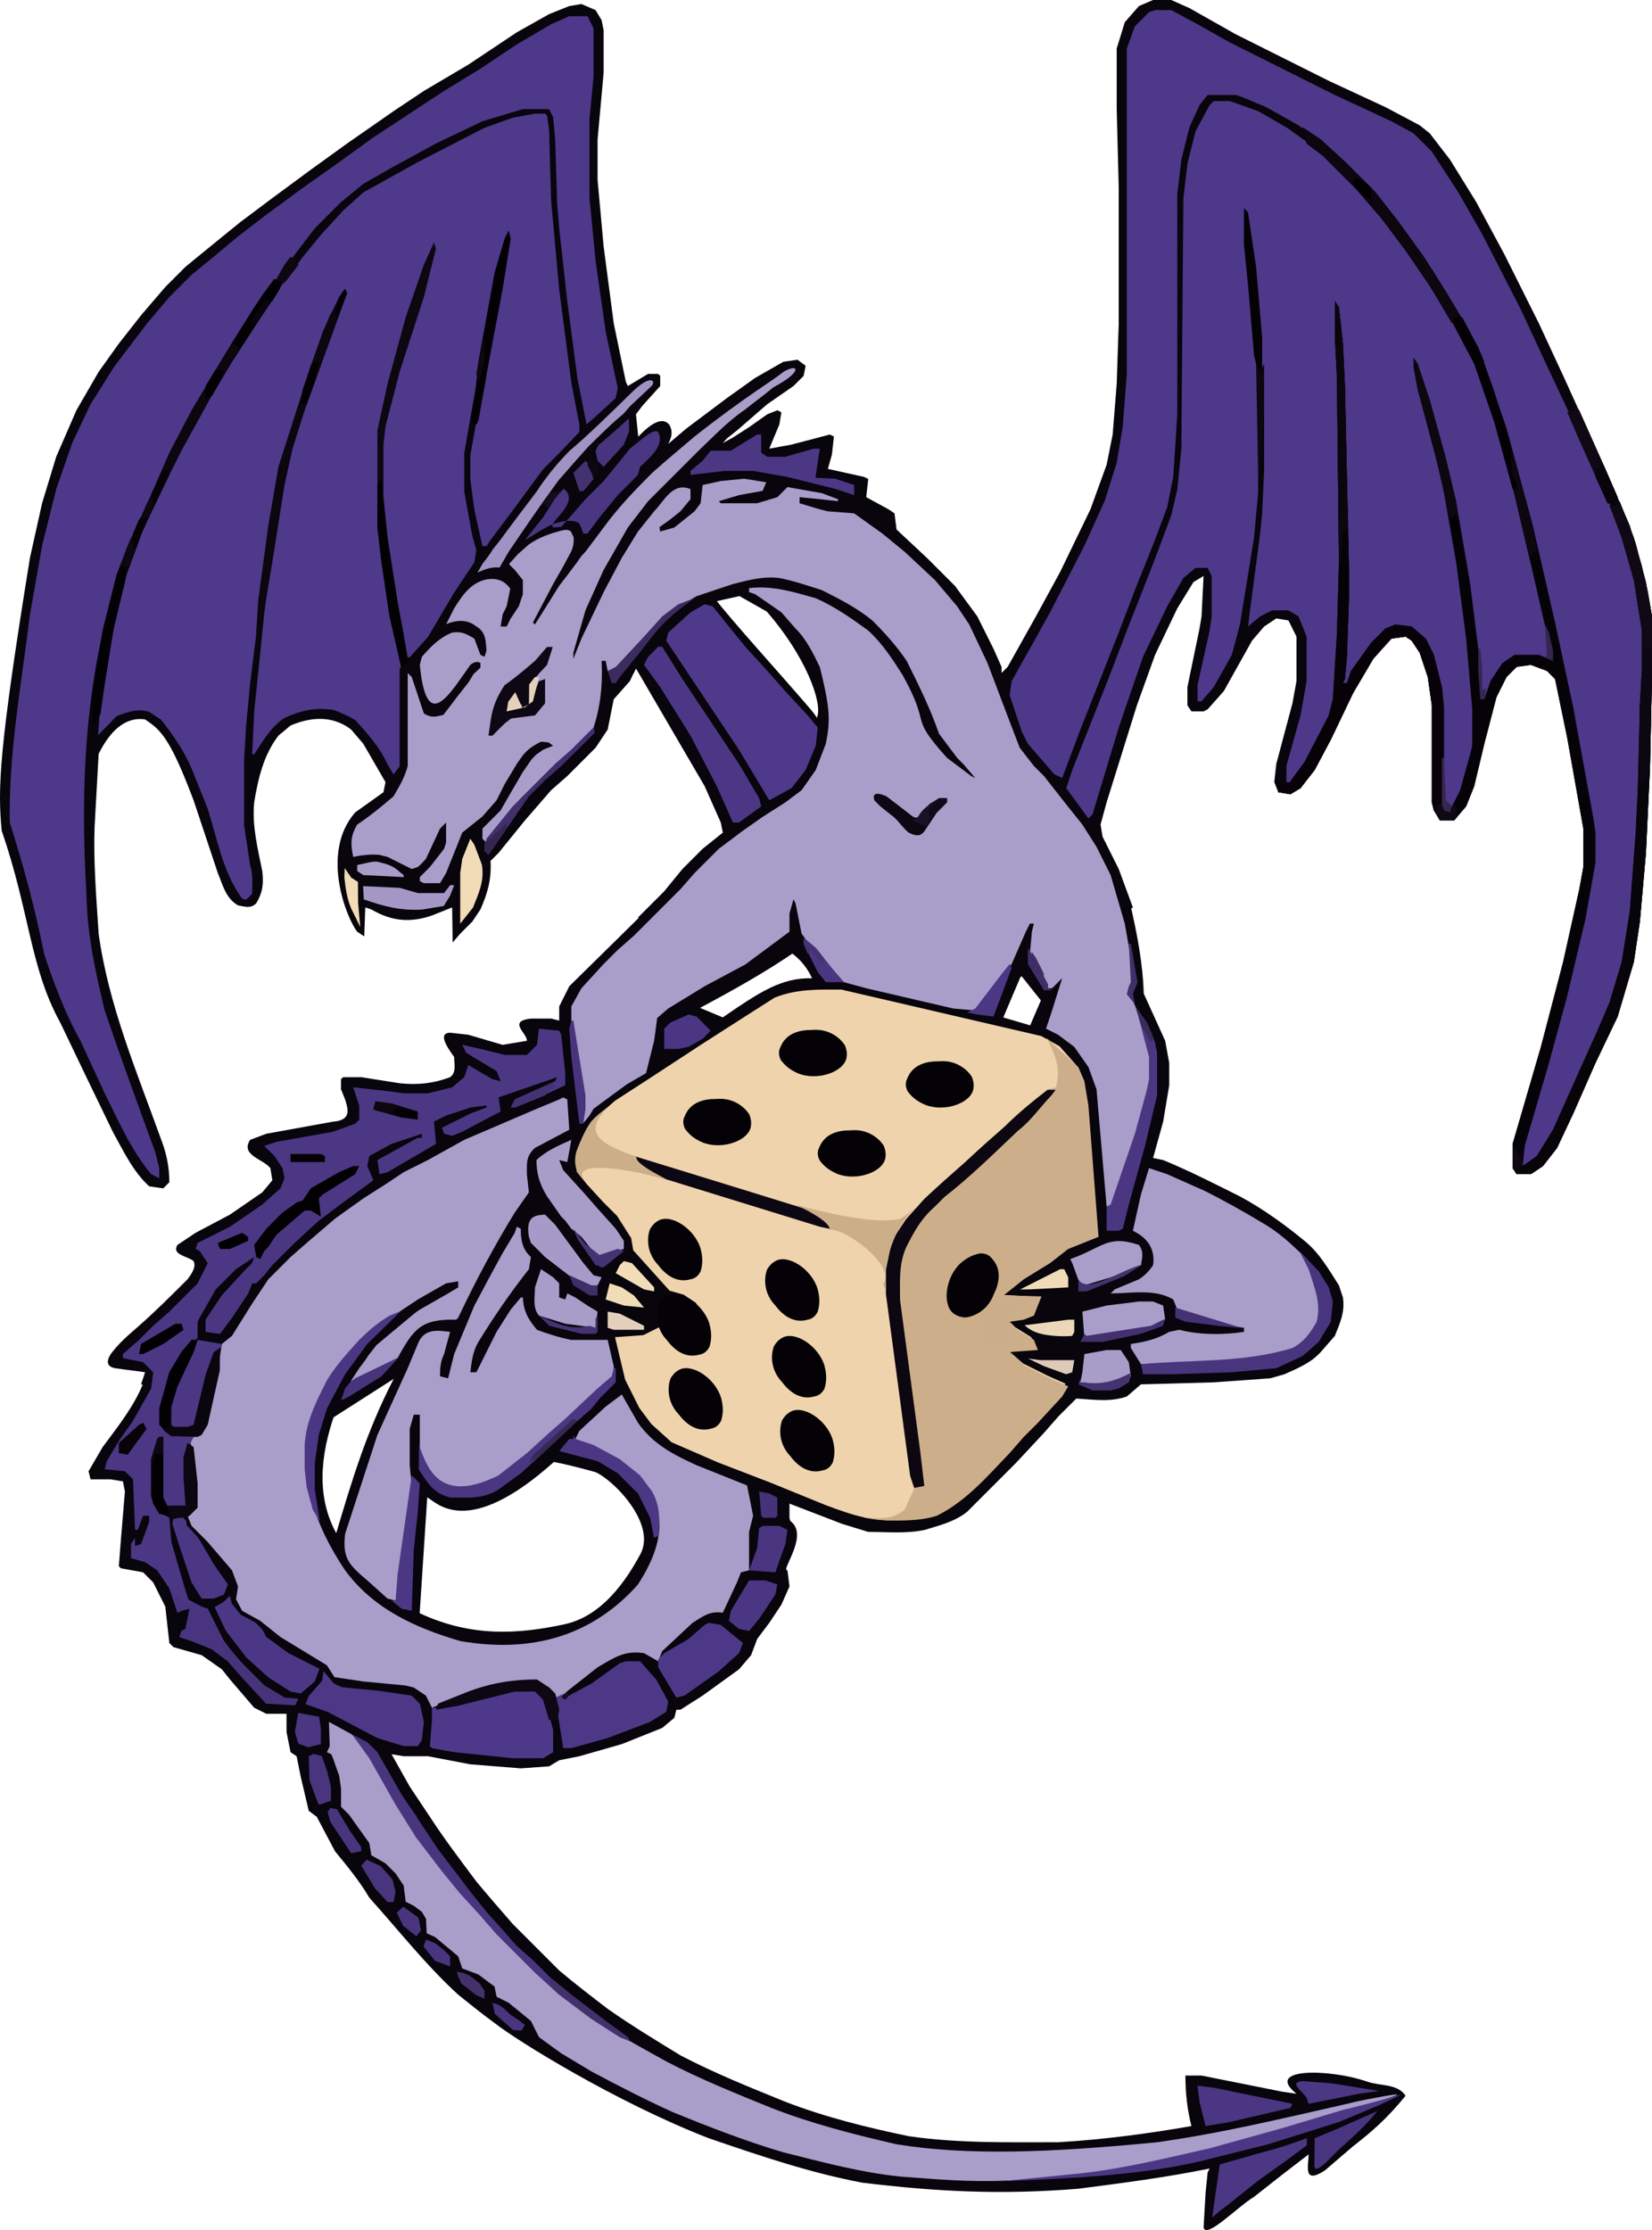<?xml version="1.0" encoding="UTF-8" standalone="no"?>
<svg
   version="1.1"
   viewBox="0 0 817.835 1103.454"
   width="490.701"
   height="662.072"
   id="svg380"
   xmlns="http://www.w3.org/2000/svg"
   xmlns:svg="http://www.w3.org/2000/svg">
  <defs
     id="defs380" />
  <path
     d="m 570.835,0 h 9 l 9,4 23,13 46,23 28,13 17,9 5,4 10,13 13,21 14,26 17,34 13,28 19,42 13,30 6,20 5,25 v 30 l -1,45 -2,42 -3,34 -3,20 -8,27 -11,23 -11,25 -8,17 -7,9 -6,4 h -7 l -2,-3 v -12 l 14,-48 11,-42 8,-36 2,-11 v -19 l -8,-45 -6,-29 -4,-4 -8,-3 -7,1 -5,5 -5,10 -6,23 -5,21 -4,10 -6,7 h -7 l -3,-5 -1,-4 v -48 l -2,-14 -4,-12 -4,-6 -3,-2 -7,1 -9,10 -10,17 -11,23 -8,15 -7,9 -5,3 -6,-1 -2,-5 1,-9 8,-30 2,-11 v -22 l -4,-8 -6,-1 -6,4 -6,7 -14,25 -8,9 -2,1 h -6 l -2,-3 v -9 l 6,-29 1,-6 1,-20 -5,3 -8,13 -11,23 -9,25 -15,48 -3,11 1,6 8,16 7,19 c -18.574,11.519 -44.775,25.554 -55.723,34.557 l -8.433,19.894 13.319,3.904 5.287,-12.333 -9.684,-12.192 53.682,-36.568 c 3.582,15.328 6.506,30.546 6.928,45.348 L 576.835,515 l 2,11 v 11 l -3,18 -5,18 5,1 c 12.974,5.357 25.457,11.728 38,18 11.536,6.228 21.912,13.746 32,22 7.407,6.037 11.91,14.082 17,22 l 2,6 c 1.053,7.201 -1.393,12.482 -4,19 l -7,8 c -5.019,5.537 -11.357,7.981 -18,11 l -7,2 -28,2 -36,1 -7,6 c -8.248,2.858 -16.474,1.533 -25,1 l -9,9 -7,8 -14,15 -24,24 c -6.23,4.994 -13.523,6.699 -21,9 -9.143,1.984 -18.69,1 -28,1 l -13,-4 -26,-10 v 7 l 1.931,8.305 c -40.545,-10.867 -87.411,-29.955 -118.564,-35.909 -43.265,38.766 -58.264,19.74 -62.695,17.514 l -3.747,57.332 c 25.94,12.054 49.117,10.318 71.682,5.469 18.724,-4.024 30.618,-21.767 37.61,-34.754 8.652,-16.071 -16.749,-40.372 -24.983,-41.453 -3.519,-0.462 5.286,-27.538 17.178,-21.17 17.947,9.61 64.498,29.527 82.903,47.031 7.779,7.398 -5.952,24.059 -2.314,23.635 l 1,8 -4,9 -6,9 -6,8 -3,8 -6,7 -18,13 -11,7 h -2 l -1,4 -6,5 -20,8 -21,6 -10,2 -5,3 -14,1 -25,-2 -21,-4 h -12 l -6,-1 9,16 10,15 c 7.184,11.017 15.114,21.486 23,32 5.897,7.09 11.928,14.061 18,21 l 23,23 c 7.787,6.604 15.911,12.777 24,19 11.673,8.184 23.843,15.571 36,23 16.829,8.83 34.428,15.841 52,23 19.879,7.646 40.239,12.675 61,17 24.569,3.592 49.257,3 74,3 22.22,-1.288 44.115,-4.194 66,-8 -2.144,-8.208 -2.959,-16.539 -3,-25 h 8 l 40,8 7,1 c -16.451,-13.054 16.69,-12.363 35,-6 6.6,2.299 14.937,0.906 19,7 -9.264,11.417 -16.95,17.961 -26,25 l -14,12 c -10.886,7.003 -8.057,-2.129 -8,-8 l -13,10 -14,11 c -8.333,5.058 -23.696,21.051 -25,15.174 l 1,-17.174 1,-10 1,-2 c -21.511,4.407 -43.243,7.193 -65,10 -38.742,3.171 -70.902,1.375 -107,-3 -26.087,-4.933 -50.976,-13.42 -76,-22 -45.904,-17.792 -95.248,-48.456 -106,-57 -6.165,-4.454 -12.063,-9.251 -18,-14 -16.064,-14.716 -29.475,-31.861 -44,-48 -4.869,-8.279 -10.943,-15.597 -17,-23 l -9,-17 -4,-3 -4,-17 -2,-10 -3,-2 -2,-10 v -9 h -10 l -6,-3 -12,-14 -4,-5 -10,-7 -14,-4 -2,-2 -2,-18 -6,-12 -5,-5 -11,-2 -1,-1 1,-13 2,-24 -1,-5 -6,-1 h -10 l -1,-4 7,-12 c 7.426,-10.073 15.331,-19.668 20.355,-32.143 l 94.926,14.649 c -8.242,22.722 -9.041,43.052 0.335,60.111 7.479,-25.045 14.839,-50.066 28.45,-76.338 L 163.763,702.18 69.835,685 l 2,-6 -15,-2 c -3.503,-0.757 -4.607,-2.848 -2,-7 3.951,-5.416 8.996,-9.622 14,-14 8.327,-7.331 16.161,-15.161 24,-23 3.925,-5.089 3.771,-7.265 3,-9 -3.048,-2.514 -10.975,-3.077 -8,-8 l 9,-6 17,-9 16,-11 5,-6 -1,-6 c -3.56,-4.586 -14.996,-6.359 -10,-14 l 8,-3 33,-6 c 8.958,-0.623 7.696,-5.716 6,-11 l -2,-5 v -5 l 1,-1 h 9 l 19,3 c 9.088,0.939 16.685,0.118 25,-3 3.214,-2.429 2,-6.311 2,-10 -3.393,-4.67 -8.286,-11.813 -2,-12 l 9,1 17,5 12,-2 c 0.255,-3.753 -9.78,-9.673 2,-11 h 10 l 4,1 v -7 l 5,-10 36.278,-35.685 60.409,5.889 16.219,11.971 c -15.087,10.484 -31.519,19.623 -48.18,28.533 l 11.251,4.701 c 18.024,-12.369 29.095,-19.797 44.205,-19.334 C 388.799,455.039 344.648,463.92 315.835,454 l 13,-13 9,-11 10,-10 10,-8 -1,-5 -8,-18 -34.114,-58.463 c 3.727,-4.134 33.246,-42.415 39.027,-34.591 7.085,9.588 35.311,40.616 47.726,55.253 7.341,8.655 1.35,7.792 3.029,3.643 2.876,-7.108 -5.832,-30.42 -24.902,-52.227 l -13.513,-7.658 -11.002,2.443 -39.649,32.419 -2.199,4.177 -1.403,3.004 -8,9 -3,15 -6,9 -14,14 -8,7 -13,15 -13,16 -4,4 c 0.546,9.029 -1.456,16.026 -5,24 l -4,6 -6,6 -3.745,4.332 L 223.835,449 l -10,4 c -9.873,3.358 -19.094,3.366 -30,-3 l -3,-1 -0.51,14.332 L 176.835,461 c -4.98,-6.152 -18.563,-38.928 -1,-59 l 14,-10 1,-5 -11,-19 -6,-7 c -10.041,-7.801 -21.582,-5.608 -30,-2 l -6,5 c -7.43,9.711 -10.046,21.277 -12,33 -1.12,11.658 1.733,22.667 4,34 0.744,6.482 0.192,10.68 -3,16 -2.954,2.708 -5.285,1.619 -9,1 -6.114,-3.593 -7.392,-9.741 -10,-16 L 95.835,396 c -11.702,-30.935 -16.262,-34.841 -24,-40 -10.213,-1.568 -17.659,6.317 -23,17 l -2,36 c -0.624,17.713 0.861,35.342 2,53 4.854,35.312 18.997,68.646 31,102 2.667,6.995 4,13.645 4,21 l -3,3 -7,-1 c -8.157,-7.554 -12.68,-17.424 -18,-27 -8.748,-17.961 -17.38,-35.977 -26,-54 C 14.851,478.858 14.86,451.831 0.835,411 -1.22,389.835 -0.49,370.505 14.835,276 l 6,-27 7,-23 10,-23 11,-19 10,-14 11,-14 12,-14 10,-10 11,-9 16,-13 16,-12 19,-14 18,-13 23,-16 15,-10 22,-13 24,-16 16,-9 10,-4 6,-1 7,3 3,5 1,5 v 21 l -3,33 v 20 l 3,33 5,38 6,29 1,2 10,-6 h 5 l 1,1 v 5 l -9,10 -3,4 1.129,11.08 c 7.448,-7.855 12.382,-9.426 15.316,-5.995 2.866,4.607 0.126,9.352 -3.978,14.657 L 326.835,223 l 13,-11 20,-15 14,-10 14,-8 7,-1 4,3 -1,5 -5,5 -13,9 -15,13 -5,4 -2.004,2.247 5.012,-2.761 8.031,-5.137 8.961,-6.349 5,-2 2,1 -1,6 -5,12 11,-2 19,-5 2,1 -1,9 -2,7 18,4 2,1 -1,9 11,6 3,2 1,8 15,14 14,14 11,15 8,16 4,9 v 3 l 3,-3 14,-25 12,-22 15,-31 8,-22 3,-15 2,-25 1,-30 V 93 l -1,-39 V 24 l 4,-13 7,-8 z"
     fill="#08050c"
     id="path3" />
  <path
     d="m 387.835,184 c 7.611,-4.598 9.831,-0.144 -4.925,7.609 -4.612,3.907 -9.522,7.368 -14.219,11.159 -8.454,5.718 -15.449,13.262 -22.855,20.232 l -25,25 -10,13 -12,21 -9,20 -6,21 v 3 l 4,-10 11,-23 9,-17 8,-13 8,-10 c 5.284,-5.527 9.218,-14.567 18,-11 v 5 l -5,6 -5,4 -5.388,3.89 0.388,2.11 7,-2 10,-8 3,-4 1,-9 9,-2 11.612,-1.125 10.882,1.749 -1.761,4.255 -11.733,2.122 -10,3 1,1 h 18 l 10,-3 5,-5 17,3 8,3 v 1 l -9,-1 -10,-1 v 3 l 10,3 4,1 13,1 14,10 11,9 15,14 11,13 6,9 9,19 11,29 5,13 7,9 5,5 11,14 4,5 4,5 7,11 7,14 7,24 3,17 1,15 h -2 l 1,4 5,11 5,19 v 11 l -5,20 -15,45 -2,-2 -5,-58 -4,-11 -7,-10 -8,-6 -6,-3 3,-9 5,-16 -5,5 h -2 l -9,-17 1,-11 1,-4 h -2 l -2,4 -7,16 -12,15 -6,8 -11,-1 -43,-10 -11,-3 -10,-10 -8,-10 -3,-4 -3,-15 -1,-2 -2,7 v 9 L 369.03,477.195 348.835,488 l -18,11 -5.472,4.705 -1.528,11.295 -4,16 -9.479,5.501 -13.783,10.1 -2.756,2.078 L 291.835,552 288.702,555.872 286.835,529 l -4,-24 v -7 l 5,-9 11,-12 7,-7 8,-7 23,-23 7,-8 12,-12 12,-9 10,-7 11,-7 8,-6 7,-10 5,-13 c 2.302,-11.512 2.152,-17.393 -3,-38 -3.402,-6.944 -6.563,-13.563 -12,-19 l -7,-8 -13,-9 -3,-1 v -2 c 11.71,-1.366 21.903,1.895 33,5 9.464,4.169 17.703,9.965 26,16 7.004,6.422 11.958,14.077 17,22 14.872,26.77 2.415,19.239 22,41 l 12,9 2,1 -6,-7 -3,-3 -9,-12 c -4.316,-12.479 -10.112,-24.225 -16,-36 -4.964,-7.34 -10.771,-13.771 -17,-20 -7.666,-6.238 -16.233,-10.617 -25,-15 -6.953,-2.241 -13.84,-4.568 -21,-6 -8.072,-0.958 -15.275,1.069 -23,3 l -18,6 -14,8 -9,9 -7,8 -12,13 -2,-1 -1,-5 h -2 c 0.611,12.832 -0.696,24.165 -5,36 -5.704,4.611 -10.824,9.824 -16,15 -8.906,7.386 -16.83,15.83 -25,24 l -11,15 -2,-2 v -5 l 9,-9 4,-7 7,-12 4.235,-6.114 2.251,-2.384 3.514,-2.502 5,-2 -2.255,-1.62 L 267.835,367 c -3.841,1.905 -6.888,3.877 -9.373,7.251 L 255.835,378 l -6,10 -4,8 -7,8 -10,8 -8,20 -3,5 h -8 l -2,-1 v -2 l 5,-5 7,-9 1,-3 v -10 l -3,3 -7,15 -2.414,2.587 -1.586,1.413 -3,1 -12,-6 -4,-1 c -4.466,-0.402 -8.662,0.132 -13,1 -1.343,-6.652 -1.3,-10.5 2,-16 6.362,-4.228 12.215,-9.041 18,-14 2.851,-4.875 5.636,-9.544 7,-15 v -46 l 2,2 6,18 c 4.194,2.697 6.733,1.253 9.647,0.749 l 7.734,-10.122 4.734,-5.992 2.502,-4.129 3.38,-3.137 0.004,-2.369 c -1.305,-0.632 -2.783,-0.8 -5,1 -10.503,14.794 -21.717,34.437 -25,0 l 1,-4 c 4.552,-5.175 8.71,-9.484 15,-12 4.727,-0.709 7.12,0.672 11,3 l 3,8 2,1 1,-3 c -0.364,-4.521 -0.201,-9.253 -5,-12 -3.646,-2.985 -8.605,-3.794 -14.956,-1.159 L 224.835,301 c 4.346,-6.894 8.494,-12.867 16.365,-14.373 5.849,-0.773 8.946,1.34 11.412,4.627 L 250.835,300 l -2,4 -1,6 h 3 l 2,-4 4,-6 2,-6 v -7 l -4,-5 -2.871,-2.875 4.369,-4.878 5.376,-4.761 c 5.115,-3.62 10.463,-5.444 16.396,-6.992 5.452,-1.239 4.638,1.699 5.875,3.27 0.229,2.946 -0.288,5.768 -1.898,8.408 l -3.263,6.106 -4.984,8.722 -10,19 1,1 12.006,-19.171 4.112,-5.331 1.749,-2.365 3.133,-4.133 2,-2.886 2,-2.114 12,-16 c 6.457,-8.191 13.643,-15.643 21,-23 6.887,-6.132 13.962,-12.044 21,-18 24.887,-19.607 37.907,-27.073 44,-32 z"
     fill="#a99dc9"
     id="path5" />
  <path
     d="m 416.48,489.644 99,23 9,5 8,9 3,7 2,12 5,65 -15,6 -9,7 -13,8 -10,8 -1,1 19,1 -3,8 -5,2 -7,1 4,4 8,5 2,5 -14,1 8,7 12,6 9,4 -3,5 -12,13 -7,7 -7,8 -26,26 -10,5 -13,3 c -15.109,2.353 -27.265,-1.819 -41,-7 l -27,-11 -26,-10 -23,-10 -10,-9 -6,-8 -7,-14 -5,-21 14,-1 8,-4 h 2 l 4,6 5,4 h 10 l 3,-5 -1,-9 -5,-8 -6,-4 -7,-2 -18,-20 -1,-6 -7,-11 -7,-7 -7.981,-8.706 -5.019,-6.294 1,-10 4,-10 6,-8 8,-7 17,-11 26,-17 25,-16 11,-7 c 10.87,-4.378 21.539,-4 33,-4 z"
     fill="#efd3ac"
     id="path6" />
  <path
     d="m 264.835,56.23 h 5 l 1,1 1,7 1,35 4,44 6,46 4,21 0.004,3.498 -10.004,10.502 -8,8 -14,19 -12,16 -2,3 h -2 l -4,-18 -2,-15 v -12 l 13,-72 5,-27 1,-10 -5,15 -7,37 -6,33 -4,23 v 19 l 4,22 2,7 -1,6 -10,15 -13,22 -9,10 h -2 l -3,-17 -5,-27 -3,-21 -1,-14 v -26 l 2,-13 6,-23 14,-44 4,-18 -8,20 -8,25 -10,40 -1,6 v 48 l 4,33 5,23 3,10 -2,4 v 48 l -3,4 -3,-5 c -3.859,-8.573 -9.81,-15.123 -16,-22 -3.585,-1.908 -7.155,-3.718 -11,-5 -9.245,-1.234 -15.854,0.379 -24,4 -6.811,4.567 -10.548,11.322 -15,18 h -1 l 1,-21 5,-49 5,-39 6,-35 7,-23 9,-26 7,-19 6,-17 -8,15 -10,28 -14,44 -6,35 -9,72 -2,21 -1,17 v 32 l 3,20 c 1.537,4.525 1,9.293 1,14 -1.827,1.715 -3.462,4.974 -6,1 -8.656,-12.74 -11.43,-28.458 -16,-43 l -8,-20 c -3.825,-8.872 -9.133,-16.456 -15,-24 l -6,-4 c -6.015,-1.818 -10.283,0.095 -16,2 l -9.255,9.568 1.255,-18.568 5,-32 6,-25 7,-21 12,-26 8,-16 14,-26 10,-17 15,-23 11,-16 12,-16 9,-11 11,-12 10,-9 27,-15 33,-17 14,-5 z"
     fill="#4e398b"
     id="path7" />
  <path
     d="m 600.835,50 h 8 l 14,5 14,8 14,10 12,11 13,13 9,11 10,13 18,27 13,22 7,15 11,34 12,46 11,48 2,9 v 5 l -7,-2 h -12 l -6,4 -6,10 -3,7 h -2 l -3,-34 -5,-36 -7,-38 -9,-33 -7,-23 h -1 l 4,18 10,38 7,40 5,38 3,35 v 18 l -5,19 -4,10 -3,4 -3,-1 -1,-3 v -48 l -2,-16 -5,-15 -6,-7 -5,-2 -8,1 -8,7 -10,14 -3,6 h -2 l 1,-13 1,-29 v -15 l -2,-90 -2,-34 -1,-5 v 15 l 1,19 1,96 -2,50 -1,14 -3,10 -12,23 -7,8 h -2 v -8 l 7,-25 3,-17 v -22 l -4,-10 -5,-3 h -8 l -6,3 -6,5 1,-8 5,-38 1,-10 1,-22 v -29 l -2,-36 -4,-43 -3,-19 v 16 l 4,41 2,28 v 54 l -2,22 -7,43 -4,15 -9,16 -6,7 h -2 v -8 l 6,-27 1,-7 v -20 l -2,-4 h -6 l -6,5 -8,14 -12,25 -12,35 -13,43 -2,2 -11,-15 3,-9 19,-48 8,-21 13,-33 9,-24 3,-13 2,-20 1,-124 2,-17 4,-16 7,-13 z"
     fill="#4e388a"
     id="path8" />
  <path
     d="m 571.835,5 h 8 l 13,7 16,9 52,26 28,13 11,6 9,9 13,20 12,21 19,37 13,28 16,34 18,41 6,16 6,25 2,15 v 19 l -1,18 -1,43 -3,48 -3,26 -4,17 -7,21 -11,23 -10,23 -8,16 -7,9 -5,2 -1,-5 5,-19 12,-41 11,-44 7,-34 1,-7 v -15 l -9,-52 -8,-38 -11,-49 -9,-35 -9,-32 -10,-29 -8,-16 -15,-25 -11,-16 -12,-16 -11,-13 -18,-18 -15,-11 -16,-9 -12,-5 -3,-1 h -14 l -4,5 -5,11 -4,16 -2,17 v 109 l -2,31 -3,15 -6,16 -10,25 -8,21 -19,48 -9,24 -4,-2 -13,-15 -3,-6 -6,-18 1,-7 9,-16 10,-18 17,-33 10,-22 6,-19 3,-18 2,-26 V 24 l 4,-11 7,-7 z"
     fill="#4e388a"
     id="path9" />
  <path
     d="m 278.835,543 2,1 1,15 -17,9 c -4.459,4.125 -4,7.255 -4,13 l 1,9 -7,10 c -10.335,16.807 -19.545,34.176 -28,52 l -1,1 c -17.158,-0.409 -21.006,4.271 -29,19 l -16,8 -7.266,3.511 4.266,-6.511 3,-4 1.433,-2.172 4.078,-5.228 5.489,-4.6 12,-10 1.922,-1.567 2.078,-1.433 14,-8 5,-3 v -3 l -6,1 -14,8 -9,6 -11,7 -15,14 -10,14 -7,15 -3,16 v 12 l 2,14 c 3.654,13.306 9.467,24.7 17,36 14.153,19.199 34.85,28.483 57,35 40.538,7.017 68.589,-6.163 88,-28 25.146,-38.786 1.64,-56.715 -31,-72 l 2,-4 13,-12 8,-6 8,14 c 7.284,10.493 17.659,15.835 29,21 l 25,10 3,15 -2,8 v 19 l -4,1 -2,5 -7,15 c -6.44,-1 -9.736,1.71 -15,5 l -15,14 -2,5 -7,-4 c -9.689,-1.498 -14.924,2.289 -23,7 l -14,11 -6,5 -6,-7 -4,-2 h -12 l -28,8 -12,5 -3,-6 -6,-4 -4,-1 -21,-2 -14.273,-2.144 -3.727,-5.856 -23,-14 -10,-8 -9,-5 -2.988,-5.66 0.988,-6.34 -3,-8 -12,-14 -8,-8 -2,-5 4,-4 v -12 l -2,-18 -1,-4 6,-3 3,-9 5,-22 2,-13 5,-4 10,-16 8,-12 11,-11 8,-7 14,-12 14,-10 11,-7 9,-6 12,-6 18,-10 35,-15 12,-5 z"
     fill="#a99dc9"
     id="path10" />
  <path
     d="m 281.835,8 h 9 l 3,6 v 24 l -2,21 v 39 l 3,31 5,35 6,28 -1,5 -11,10 -3.498,3.008 L 285.835,187 l -5,-38 -4,-36 -1,-12 -1,-32 -1,-11 -2,-4 h -13 l -20,6 -23,11 -22,12 -14,8 -11,9 -13,13 -13,17 -14,19 -15,24 -13,22 -10,17 -8,16 -9,21 -12,26 c -20.241,55.706 -22.23,114.344 -19,168 0.332,19.561 4.472,38.134 9,57 7.989,23.458 16.47,46.736 25,70 l 2,8 v 5 l -4,-2 c -9.974,-11.981 -16.086,-26.172 -23,-40 l -12,-26 c -7.711,-13.718 -13.054,-28.163 -18,-43 -4.355,-22.065 -10.194,-43.609 -17,-65 -0.627,-34.539 5.828,-68.791 10,-103 l 6,-34 7,-28 8,-23 9,-19 12,-19 16,-21 11,-13 11,-11 11,-9 12,-10 13,-10 19,-14 17,-12 18,-13 35,-23 18,-11 18,-12 17,-10 z"
     fill="#4e388a"
     id="path11" />
  <path
     d="M 518.19,513.648 533.835,528 l 3,7 2,12 5,65 -15,6 -9,7 -13,8 -10,8 4.737,0.087 14.027,0.384 -3.765,9.529 -5,2 -7,1 4,4 8,5 2,5 -14,1 8,7 12,6 9,4 -3,5 -12,13 -7,7 -7,8 c -11.321,11.779 -21.427,23.714 -36,31 -11.557,3.985 -33.419,2.039 -36.794,0.646 8.582,0.75 14.288,1.559 20.794,-3.646 l 4.882,-10.63 -1.882,-6.37 -12,-90 c -1.176,-9.26 1.497,-17.239 4,-26 l 6,-11 9,-10 12,-11 8,-7 12,-11 8,-7 12,-11 9,-7 4,-1 c 2.322,-10.115 -0.27,-15.553 -4.646,-24.352 z"
     fill="#ccae8a"
     id="path12" />
  <path
     d="m 162.835,852 11,6 6,5 15,27 10,16 9,12 7,9 12,14 22,24 c 10.337,11.968 22.529,21.464 35,31 12.626,9.164 26.419,16.395 40,24 16.829,8.83 34.428,15.841 52,23 20.188,7.887 40.957,13.144 62,18 34.81,5.664 75.689,4.201 129,-1 31.718,-4.433 62.802,-11.936 94,-19 6.847,-1.781 13.874,-2.931 18.997,-3.897 19.119,-3.411 -13.768,5.588 -26.997,9.897 l -52,15 -38,9 -24,4 -26,3 -21,1 c -17.407,0.782 -34.672,-0.667 -52,-2 -19.757,-2.001 -38.802,-7.2 -58,-12 -18.779,-5.525 -36.915,-12.601 -55,-20 -13.591,-6.171 -26.838,-12.98 -40,-20 l -15,-9 -11,-8 -4,-8 -11,-9 -6,-3 -1,-5 -8,-6 -8,-3 -2,-6 -11.516,-9.563 -4.079,-1.812 -0.34,-7.173 -2.065,-3.451 -4,-3 -4,-2 -1,-8 -4,-6 -5,-5 -7,-4 -1,-6 -10,-14 -4,-4 v -9 L 167.914,878.686 164.835,870 164.023,868.021 161.835,867 l 1.396,-2.935 z"
     fill="#a99dc9"
     id="path13" />
  <path
     d="m 266.835,509 10,1 1,2 2,19 v 6 l -15,7 -10,4 h -2 l 2,-4 20,-9 1,-2 -29,10 1,7 -19,10 -5,2 -4,-1 -1,-3 14,-7 8,-3 v -1 l -8,1 -12,4 -6,3 1,11 -24,14 -4,1 -1,-7 20,-11 h 2 v -2 l -15,5 -11,6 -1,5 3,7 -15,11 -12,9 -12,11 -8,7 -7,9 -4,4 h -2 l -2,5 -8,12 -6,8 -7,-1 v -6 l 8,-12 11,-12 4,-4 1,-3 -9,6 -10,10 -8,14 -1,2 v 8 l -5,5 -6,8 -4,10 -3,12 v 8 l 5,5 11,1 -2,4 -2,6 v 10 l 1,11 -1,3 -2,1 h -7 l -3,-5 v -21 l 1,-9 -2,1 -3,10 v 18 l 3,8 5,3 1,12 7,24 1.472,4.528 6.528,3.472 3,1 8,16 7,9 13,13 10,6 3,1 v 2 h -12 l -12,-13 -7,-8 -8,-6 -10,-4 -6,-2 1,-3 2,-1 2,-10 -4,1 -2,1 -4,-12 -6,-9 -6,-4 -7,-2 v -7 l 2,-3 v 4 l 3,-1 4,-11 v -3 h -3 l -2.629,7 h -1.371 l -1,-25 -4,-4 -10,-1 1,-4 6,-10 7,-10 9,-16 1,-8 -5,-5 -10,-2 v -2 l 8,-7 7,-7 8,-7 14,-14 5,-10 -4,-6 -2,-1 1,-3 16,-8 16,-11 9,-8 2,-5 -1,-5 -4,-6 -5,-5 6,-2 28,-5 11,-4 2,-2 v -7 l -3,-9 18,2 7,1 h 12 l 12,-3 6,-5 2,-6 12,7 4,1 -2,-5 -15,-9 -2,-4 9,2 12,3 h 11 l 5,-5 z"
     fill="#4b3784"
     id="path14" />
  <path
     d="m 255.835,607 2,1 c -0.133,7.816 2.15,11.404 5,14 l -1,6 c -9.09,11.492 -17.334,23.521 -25,36 -2.815,4.771 -3.33,9.642 -4,15 h 3 l 10,-20 7,-11 5,-6 h 1 c 0.392,7.093 2.698,10.837 7,16 5.582,2.067 11.178,3.836 17,5 h 18 l 3,13 v 5 l -16,15 -8,7 -14,13 -11,9 -13,9 -7,3 h -9 l -10,-4 -6,-4 -2,-4 v -25 h -3 l -2,7 v 18 l 1,10 -8,57 -4,-1 -10,-9 c -9.456,-7.936 -12.308,-11.226 -11,-23 l 16,-49 15,-33 5,-12 c 2.964,-7.624 9.352,-6.831 16,-6 l -3,11 c -1.791,3.673 -2,7.047 -2,11 l 4,1 3,-12 10,-24 8,-15 6,-11 6,-10 z"
     fill="#a99dc9"
     id="path15" />
  <path
     d="m 644.835,63 9,6 12,11 15,15 11,14 13,18 12,19 9,15 8,16 12,35 13,48 11,48 9,42 10,55 1,7 v 15 l -5,28 -9,38 -9,33 -12,41 -1,10 7,-5 8,-13 13,-29 9,-20 6,-14 6,-20 4,-25 3,-40 1,-21 1,-41 1,-18 v -19 l -4,-25 -6,-21 -6,-16 h 4 l 1,-2 8,21 6,24 2,12 v 30 l -1,45 -2,42 -3,34 -3,20 -8,27 -11,23 -11,25 -8,17 -7,9 -6,4 h -7 l -2,-3 v -12 l 14,-48 11,-42 8,-36 2,-11 v -19 l -8,-45 -6,-29 -4,-4 -8,-3 -7,1 -5,5 -5,10 -6,23 -5,21 -4,10 -6,7 h -7 l -3,-5 -1,-4 v -48 l -2,-14 -4,-12 -4,-6 -3,-2 -7,1 -9,10 -10,17 -11,23 -8,15 -7,9 -5,3 -6,-1 -1,-5 6,1 8,-11 12,-23 2,-8 2,-32 1,-36 -1,-92 -1,-19 v -18 l 2,3 2,18 1,21 2,90 v 15 l -1,29 -1,11 -1,2 h 2 l 2,-6 10,-14 7,-7 5,-2 8,1 7,6 4,8 4,16 1,10 v 48 l 1,3 h 2 l 5,-10 5,-18 1,-4 v -18 l -3,-35 -5,-38 -7,-40 -10,-38 -4,-18 v -5 l 2,3 6,18 8,29 5,21 7,41 4,32 1,11 v 14 h 2 l 3,-9 6,-9 6,-4 h 12 l 7,3 -11,-48 -8,-34 -10,-36 -10,-29 -10,-19 -13,-21 -11,-16 -12,-16 -13,-15 -16,-16 -8,-6 -1,-5 z"
     fill="#060308"
     id="path16" />
  <path
     d="m 568.835,578 9,3 18,8 c 9.916,4.907 19.522,10.313 29,16 8.047,4.569 14.537,10.537 21,17 4.166,6.785 5.837,14.431 8,22 0.421,8.156 -2.683,12.524 -7,19 l -7,5 -13,4 -50,3 h -12 l -5,-8 v -2 c 6.949,-0.985 13.076,-2.446 19,-6 l 5,-1 c 14.288,3.701 29.628,1.395 32,1 v -2 l -12,-2 -21,-7 -2,-5 c -9.211,-5.461 -20.648,-3 -31,-3 l 2,-2 12,-5 c 2.988,-1.9 5.086,-4.13 7,-7 1.63,-11.157 -7.03,-15.515 -10,-17 l 4,-18 z"
     fill="#a99dc9"
     id="path19" />
  <path
     d="m 348.835,299 4,1 8,10 9,11 11,12 7,8 12,13 5,6 -1,9 -5,12 -7,9 -11,6 -15,-25 -36,-54 1,-4 11,-10 z"
     fill="#4e398b"
     id="path24" />
  <path
     d="m 660.835,149 2,3 2,18 1,21 2,90 v 15 l -1,29 -1,11 -1,2 h 2 l 2,-6 10,-14 7,-7 5,-2 8,1 7,6 4,8 4,16 1,10 v 25 l -1,23 -2,3 h -2 l -1,-4 v -48 l -2,-14 -4,-12 -4,-6 -3,-2 -7,1 -9,10 -10,17 -11,23 -8,15 -7,9 -5,3 -6,-1 -1,-5 6,1 8,-11 12,-23 2,-8 2,-32 1,-36 -1,-92 -1,-19 z"
     fill="#060207"
     id="path33" />
  <path
     d="m 800.835,248 2,3 6,15 6,22 3,17 v 30 l -1,45 -2,42 -3,34 -3,20 -8,27 -11,23 -11,25 -8,17 -7,9 -6,4 h -7 l -2,-3 v -12 l 2,4 3,5 v 2 l 7,-5 8,-13 13,-29 9,-20 6,-14 6,-20 4,-25 3,-40 1,-21 1,-41 1,-18 v -19 l -4,-25 -6,-21 -6,-16 h 4 z"
     fill="#07040a"
     id="path34" />
  <path
     d="m 254.835,836 h 10 l 5,5 4,15 v 11 l -5,3 h -15 l -29,-3 -11,-2 -1,-1 1,-13 v -6 h 3 l 27,-6 z"
     fill="#4e3889"
     id="path35" />
  <path
     d="m 309.835,822 h 7 l 8,9 6,11 -1,5 -8,5 -21,8 -18,5 h -4 l -3,-19 -1,-6 5.51,-2.51 -0.51,2.51 13,-7 14,-10 z"
     fill="#4d3888"
     id="path38" />
  <path
     d="m 518.581,539.255 h 4 l -2.019,2.706 c -5.442,5.624 -10.365,12.833 -16.594,17.52 -11.886,11.241 -23.472,22.729 -36.387,32.774 l -5,5 c -6.555,5.696 -10.214,12.428 -14,20 -3.721,8.45 -3,16.983 -3,26 l 10,75 2,17 -5,1 -2,-6 -12,-90 v -12 l 2.981,-14.51 7.019,-10.49 9,-10 c 6.54,-6.143 13.249,-12.093 20,-18 6.54,-6.143 13.249,-12.093 20,-18 6.552,-6.553 13.704,-12.326 21,-18 z"
     fill="#0c0711"
     id="path43" />
  <path
     d="m 325.835,320 h 2 l 10,16 28,42 10,17 1,4 -11,8 h -3 l -8,-18 -13,-25 -15,-24 -8,-11 2,-4 z"
     fill="#4c3786"
     id="path45" />
  <path
     d="m 160.164,826.921 5.245,6.19 3.827,1.704 6.298,0.648 12.012,1.153 16.291,2.384 4,4 2,9 -1,9 -2,3 h -7 l -13,-4 -24.767,-12.994 -10.863,-3.775 1.639,-4 6.671,-7.671 z"
     fill="#4d3787"
     id="path48" />
  <path
     d="m 135.835,138 4,2 -2,4 -10,15 -13,20 -9,15 -16,29 -8,16 -11,23 -8,22 -6,24 -5,30 -2,15 -3,6 h -1 v -15 l 5,-32 7,-28 5,-13 11,-24 10,-23 11,-21 15,-25 16,-26 z"
     fill="#0c060f"
     id="path51" />
  <path
     d="m 282.835,564 -0.529,3 -1.471,8 -4,-1 2,5 10,11 7,8 9,10 4,6 v 4 l -13,4 -8,-10 -5,-4 -3,-4 -2,-2 -7,-10 c -3.718,-6.065 -5.255,-11.184 -5.255,-18 5,-4.713 11.092,-7.261 17.255,-10 z"
     fill="#a89cc8"
     id="path55" />
  <path
     d="m 350.835,803 6,1 11,9 -2,5 -10,9 -17,12 -4,1 -9,-15 v -4 l 3,-3 12,-7 8,-7 z"
     fill="#4d3888"
     id="path57" />
  <path
     d="m 110.405,792.891 3.428,-3.278 0.856,3.78 4.66,5.783 1.475,0.66 5.498,2.924 3.484,3.419 2.03,3.821 11,8 15.308,7.724 -2.308,6.276 -7,6 -5,-1 -11,-7 -11,-10 -10,-13 -5.572,-11.792 z"
     fill="#4c3786"
     id="path62" />
  <path
     d="m 214.835,120 1,3 -6,24 -12,37 -7,27 -1,9 v 26 l 2,20 5,32 3,16 v 10 l -2,-1 -5,-18 -4,-27 -2,-17 v -48 l 5,-23 9,-33 9,-26 z"
     fill="#0d0710"
     id="path65" />
  <path
     d="M 643.193,618.851 652.835,629 l 5,8 2,7 -1,10 -6,10 -8,7 -13,6 -22,2 -30,1 h -14 l -1,-5 c 25.2,-2.316 50.725,-0.531 75,-8 5.973,-3.272 8.77,-7.347 12,-13 2.311,-9.406 -1.21,-17.071 -4,-26 z"
     fill="#49357e"
     id="path66" />
  <path
     d="m 374.835,215 h 2 v 9 l 3,2 h 9 l 14,-4 h 3 l -2.129,14.384 9.753,0.486 9.376,3.129 v 5 l -9,-3 -24,-6 -17,-3 h -14 l -17,2 v -2 l 6,-5 4,-5 h 10 z"
     fill="#4c3785"
     id="path67" />
  <path
     d="m 151.835,597 7,5 -24,24 -7,8 -3,1 -2,5 -8,12 -6,8 -7,-1 v -6 l 8,-12 11,-12 4,-4 1,-3 -2,-1 h 2 l 1,-2 2,3 2,-5 4,-4 6,-7 z"
     fill="#4b3682"
     id="path68" />
  <path
     d="m 174.284,858.197 7.551,3.803 5,5 12,21 4,6 1.144,1.461 0.856,1.539 1.144,1.285 0.856,1.715 10,15 16,21 8,10 9,10 6,7 8,7 8,8 11,9 17,13 11,8 1,2 -5,-2 -14,-9 -16,-12 -12,-11 -19,-19 -7,-8 -11,-12 -9,-11 -13,-17 -10,-16 -13,-23 z"
     fill="#3E2D62"
     id="path69"
     style="fill:#49357e;fill-opacity:1" />
  <path
     d="m 682.835,1041.612 -20,8.388 -35,11 -28,7 c -33.469,8.877 -75.493,10.108 -109.906,11.56 l 6.377,-0.286 32.529,-3.274 c 23.769,-1.999 46.803,-7.781 70,-13 l 36,-10 30,-9 c 31.699,-7.585 35.909,-10.966 18,-2.388 z"
     fill="#4c3786"
     id="path70" />
  <path
     d="m 800.835,248 2,3 6,15 6,22 3,17 v 30 l -1,45 -3,6 -2,1 v -38 l 1,-18 v -19 l -4,-25 -6,-21 -6,-16 h 4 z"
     fill="#100915"
     id="path71" />
  <path
     d="m 303.835,570 10,2 52,16 42,13 6,3 0.833,4.892 -8.833,-1.892 -81,-25 -20,-6 -2,-1 z"
     fill="#0c0813"
     id="path72" />
  <path
     d="m 311.835,222 c 6.067,-4.728 13.349,-11.713 14.419,-7.161 2.106,5.387 -3.396,10.774 -9.419,16.161 l -1,4 -10,10 -9,11 -6,8 h -2 l -2,-5 -2,-1 c -9.986,-1.46 -16.609,4.414 -24.934,9.245 L 268.835,256 l 7,-11 3.307,-3.153 c 8.873,6.971 -9.196,17.341 -5.056,19.161 l 3.752,-0.296 L 289.835,247 l 9,-9 9,-11 z"
     fill="#4a3681"
     id="path73" />
  <path
     d="m 170.835,143 1,2 -12,33 -9,25 -6,19 -4,18 -6,38 -5.693,34 -2.282,16.781 -0.024,-15.781 1,-16 5,-37 5,-29 16,-50 9,-24 7,-13 z"
     fill="#0c060f"
     id="path74" />
  <path
     d="m 563.835,501 4,5 4,10 1,5 v 21 l -6,25 -8,29 -3,12 -2,1 h -6 v -12 l 2,-1 12,-35 6,-22 1,-5 v -11 l -5,-19 z"
     fill="#4b3682"
     id="path75" />
  <path
     d="m 404.835,638 c 1.273,4.94 0.801,8.134 0,11 -1.12,2.263 -2.776,3.614 -5,4 -7.315,2.08 -12.761,-2.713 -16,-7 -7.268,-7.644 -4.762,-16.44 -4,-18 0.913,-1.459 1.995,-2.868 4,-4 6.285,-3.623 18.108,3.991 21,14 z"
     fill="#050207"
     id="path76" />
  <path
     d="m 644.835,63 9,6 12,11 15,15 11,14 13,18 12,19 6,11 h -3 l -1,3 -10,-17 -13,-19 -12,-16 -13,-15 -16,-16 -8,-6 -1,-5 z"
     fill="#0c060f"
     id="path77" />
  <path
     d="m 97.835,663 12,2 -0.583,1.871 -1.417,1.129 -4,9 -4,15 -3,13 -4,2 h -6 l -3,-3 v -8 l 5,-15 z"
     fill="#4c3784"
     id="path86" />
  <path
     d="m 646.978,1057.929 -0.061,3.602 -9.929,7.388 -14.153,10.082 -15,12 -4,3 -3.744,3.255 1.744,-12.255 2,-14 21,-6 c 6.799,-1.666 15.652,-4.475 22.142,-7.071 z"
     fill="#4c3785"
     id="path88" />
  <path
     d="m 94.835,663 h 3 l -2,6 -8,17 -3,10 v 10 h 8 l 3,-1 6,-25 4,-11 3,-2 v 11 l -6,27 -3,5 -2,1 -13,-0.318 -5,-3.682 -1,-2 v -8 l 5,-18 6,-10 z"
     fill="#0a060e"
     id="path89" />
  <path
     d="m 563.835,644 h 7 l 5,2 1,7 -4,3 -15,3 -21,3 -1,-13 12,-3 z"
     fill="#a99dc9"
     id="path90" />
  <path
     d="m 303.835,677 h 1 v 7 l -8,8 -4,5 -8,7 c -8.88,8.464 -17.923,16.749 -27,25 l -11,8 c -7.704,4.876 -15.211,4 -24,4 -8.461,-2.303 -10.955,-6.959 -15.55,-13.911 l 0.15,-12.16 c 4.201,12.408 10.782,29.38 39.4,15.071 l 14,-11 11,-10 8,-7 16,-15 7,-6 z"
     fill="#4b3682"
     id="path91" />
  <path
     d="m 90.244,750.583 1.825,1.765 0.462,2.47 4.516,4.849 1.788,2.334 7,12 7,10 -2,5 -5,2 h -6 l -5,-8 -6,-18 -3.523,-11.106 0.424,-2.212 z"
     fill="#4c3785"
     id="path92" />
  <path
     d="m 592.835,1032 8,1 39,8 -1,2 -30,7 -12,2 -3,-12 z"
     fill="#4b3683"
     id="path93" />
  <path
     d="m 563.835,616 c 2.496,3.519 1.673,5.962 1,10 l -5,3 -23,7 h -2 l -4,-11 -1,-2 c 16.3,-5.752 18.424,-12.192 34,-7 z"
     fill="#a99dc9"
     id="path94" />
  <path
     d="m 85.835,788 5,5 4.78,0.012 4.22,1.988 3,1 8,16 7,9 13,13 10,6 3,1 v 2 h -12 l -12,-13 -7,-8 -8,-6 -10,-4 -6,-2 1,-3 2,-1 2,-10 -4,1 -2,1 z"
     fill="#49357f"
     id="path95" />
  <path
     d="m 270.802,320.137 h 2.828 L 270.835,329 l -3.741,3.988 -4.506,5.263 2.352,10.475 -4.759,1.586 -4.345,-3.312 -1.878,-1.741 -2.122,2.741 -1,4 11,-4 2,-3 2.878,-7.875 L 269.835,336 v 12 l -5,6 -11.761,1.494 -3.239,2.506 -2.449,2.379 -3.551,3.621 h -2 l 1,-7 c 0.9,-6.983 3.218,-12.326 7,-18 5.283,-3.655 10.131,-7.827 15,-12 z"
     fill="#0d0813"
     id="path96" />
  <path
     d="M 192.835,651 198.424,648.789 181.835,665 l -11,15 -9,17 -4,13 -2,14 v 13 l 2.511,15.833 -3.511,-5.833 -3,-11 -1,-9 v -12 c 0.697,-12.029 5.745,-21.49 11,-32 4.456,-7.397 10.259,-13.621 16,-20 4.607,-4.638 9.435,-8.661 15,-12 z"
     fill="#4b3683"
     id="path97" />
  <path
     d="m 267.835,628 6,4 3,3 v 7 l 3,1 1,-3 4,2 6,4 5,3 -1,8 -15,-2 -13,-4 c -3.322,-3.917 -2,-9.147 -2,-14 z"
     fill="#a89cc9"
     id="path101" />
  <path
     d="m 269.835,601 5,5 14,19 5,6 4,1 -2,4 -3,1 -10,-5 -13,-10 -7,-7 -1,-3 c -1.706,-10.225 3.055,-10.751 8,-11 z"
     fill="#a79ac8"
     id="path102" />
  <path
     d="m 78.835,704 4.091,6.697 12.644,0.204 -1.735,3.098 -2,6 v 10 l 1,11 -1,3 -2,1 h -7 l -3,-5 v -21 l 1,-9 h -2 z"
     fill="#4b3683"
     id="path105" />
  <path
     d="m 322.635,190.935 -10.707,10.053 c -7.171,8.396 0.324,-0.776 -20.576,19.916 -5.056,5.56 -9.982,11.235 -14.93,16.89 L 274.835,240 c -7.938,10.792 -15.45,21.898 -23,33 l -4.54,7.841 c -4.157,-0.482 -7.165,0.883 -10.877,2.46 L 238.835,279 c 0,0 3.862,-4.724 5,-7 l 4,-5 c 1.308,-1.979 16.876,-22.595 18,-24 0.493,-0.79 6.528,-10.358 16.272,-20.053 8.353,-6.97 21.633,-19.91 30.475,-28.624 9.676,-9.535 12.235,-5.844 10.053,-3.388 z"
     fill="#a093c3"
     id="path106" />
  <path
     d="m 445.671,603.121 9.335,-6.636 c -10.292,6.582 -17.706,25.848 -16.546,38.596 0.6,6.591 -1.261,0.137 -1.261,0.137 6.709,-8.612 -18.559,-27.633 -26.548,-26.735 0.889,-4.002 -14.238,-11.35 -17.48,-12.546 13.319,3.576 39.508,10.183 52.5,7.185 z"
     fill="#ccae89"
     id="path107" />
  <path
     d="m 78.835,711 h 2 v 30 l 2,4 h 9 l -1,-14 v -10 l 2,-7 3,2 2,18 v 12 l -4,4 -2,1 h -7 v -2 l -2,-1 v 2 l -4,-1 -3,-5 -1,-4 v -18 l 3,-10 z"
     fill="#0b0610"
     id="path110" />
  <path
     d="m 283.835,710 1,2 9,3 13,7 10,8 6,8 c 4.158,7.67 3.754,13.707 3,22 l -2,1 -2,-10 -6,-12 -10,-10 -10,-6 -19,-5 5,-6 h 2 z"
     fill="#4c3785"
     id="path114" />
  <path
     d="m 203.835,730 4,4 -1,14 -2,19 -1,30 -5,-1 -5,-4 h 2 l 1,-13 z"
     fill="#4c3785"
     id="path118" />
  <path
     d="m 660.835,149 2,3 2,18 1,21 1,51 v 20 l -2,1 -1,15 h -1 l -1,-92 -1,-19 z"
     fill="#0b060e"
     id="path121" />
  <path
     d="m 251.835,114 1,4 -4,25 -10,53 -2,12 -1,2 h -2 v -6 l 1,-5 2,-20 8,-44 5,-17 z"
     fill="#040105"
     id="path122" />
  <path
     d="m 174.835,577 h 3 l -2,4 -16,10 -2,2 1,9 -5,-3 h -3 l -14,12 -4,6 -2,2 -2,4 -2,-1 -1,-6 6,-8 8,-8 7,-5 3,-1 4,-6 14,-8 z"
     fill="#030003"
     id="path123" />
  <path
     d="m 370.835,782 h 8 l 6,2 -1,5 -8,12 -5,6 -5,-1 -5,-4 1,-5 z"
     fill="#4b3683"
     id="path124" />
  <path
     d="m 547.835,668 h 7 l 4,6 1,7 -4,3 c -6.862,1.823 -14.011,0.437 -21,0 l 1,-5 1,-9 z"
     fill="#a89cc8"
     id="path125" />
  <path
     d="m 265.835,831 6,4 3,3 2,8 -1,5 h -4 l -3,-10 -4,-4 h -10 l -28,7 -11,2 1,-3 15,-6 c 11.32,-4.259 22.132,-6 34,-6 z"
     fill="#0c0712"
     id="path127" />
  <path
     d="m 719.835,157 h 4 l 8,15 7,19 8,25 3,19 2,4 -1,4 -2,-1 -9,-33 -10,-29 -10,-19 z"
     fill="#030104"
     id="path128" />
  <path
     d="m 59.835,280 h 3 l -1,8 -6,25 -5,32 -2,11 -3,3 v -15 l 5,-32 7,-28 z"
     fill="#040105"
     id="path132" />
  <path
     d="m 491.835,645 11,1 1,4 -5,5 h -2 l 3,6 v 5 l -8,1 v 6 l -2,1 -2,-1 1,-5 -5,-9 h 3 v -2 l -3,-1 1,-4 5,-6 z"
     fill="#ccad89"
     id="path133" />
  <path
     d="m 187.835,238 h 1 l 3,28 5,32 3,16 2.301,13.337 -3.496,3.142 L 192.835,305 l -4,-27 -2,-17 v -21 z"
     fill="#040104"
     id="path134" />
  <path
     d="m 135.835,138 4,2 -2,4 -10,15 -13,20 -9,15 -3,3 h -1 v -6 l 14,-23 14,-22 z"
     fill="#030104"
     id="path137" />
  <path
     d="m 377.835,755 h 8 l 4,2 -1,7 -5,14 -13,-1 4,-11 1,-10 z"
     fill="#4a3580"
     id="path139" />
  <path
     d="m 615.835,103 2,2 4,27 3,35 v 19 l -2,-2 -2,-8 -3,-35 -2,-20 z"
     fill="#050206"
     id="path140" />
  <path
     d="m 814.835,320 2,1 v 59 l -3,6 -2,1 v -38 l 2,-27 z"
     fill="#0c0712"
     id="path141" />
  <path
     d="m 699.835,177 2,3 6,18 8,29 5,21 1,8 h -4 l -2,-8 -6,-26 -8,-29 -2,-11 z"
     fill="#0d0710"
     id="path142" />
  <path
     d="m 340.835,502 4,1 7,7 -4,4 -7,4 -5,1 h -7 v -10 l 3,-3 z"
     fill="#4b3684"
     id="path147" />
  <path
     d="m 238.835,945 5,5 12,13 8,7 8,8 11,9 17,13 11,8 1,2 -5,-2 -14,-9 -16,-12 -12,-11 -19,-19 -7,-8 z"
     fill="#392B57"
     id="path148"
     style="fill:#42316a;fill-opacity:1" />
  <path
     d="m 779.835,201 2,2 12,27 7,16 v 4 l -5,-1 -13,-29 -7,-16 4,-1 z"
     fill="#100915"
     id="path149" />
  <path
     d="m 438.835,394 13,10 c 3.189,2.065 5.356,-2.516 8,-4 v -2 l 5,-3 h 4 v 2 l -5,5 -6,9 c -2.277,3.452 -5.121,2.365 -8,1 -3.378,-2.759 -5.412,-6.58 -9,-9 l -5,-4 -3,-3 c -0.867,-3.124 0.439,-4.386 6,-2 z"
     fill="#0c0813"
     id="path153" />
  <path
     d="m 644.835,63 9,6 12,11 13,13 v 6 l -5,-3 -19,-19 -8,-6 -1,-5 z"
     fill="#0c060f"
     id="path158" />
  <path
     d="m 94.835,663 h 3 l -2,6 -8,17 -3,10 -1,9 -2.424,2.636 L 78.835,705 v -8 l 5,-18 6,-10 z"
     fill="#030003"
     id="path159" />
  <path
     d="m 170.835,143 1,2 -20,55 h -3 l 1,-7 10,-29 8,-17 z"
     fill="#0c060f"
     id="path163" />
  <path
     d="m 109.835,812 4,4 7,8 10,10 10,6 6.915,0.516 -1.627,3.32 -14.287,-0.836 -12,-13 -7,-8 -4,-4 h 2 z"
     fill="#473379"
     id="path166" />
  <path
     d="m 155.161,867.836 4.067,0.988 2.706,7.565 1.9,7.655 v 7 l -6,2 -2,-5 -2.604,-7.203 -0.396,-11.797 z"
     fill="#49357e"
     id="path168" />
  <path
     d="m 232.835,415 2,3 3.726,9.814 c 1.305,8.064 -1.46,13.909 -4.38,21.221 l -6.347,8.038 0.001,-25.072 1,-7 z"
     fill="#f2dcb7"
     id="path169" />
  <path
     d="m 78.835,711 h 2 v 30 l 3,7 -1,2 -4,-1 -3,-5 -1,-4 v -18 l 3,-10 z"
     fill="#030003"
     id="path170" />
  <path
     d="m 290.835,363 v 3 l -13,13 -8,7 -8,8 -11,16 -9,13 -2,-2 1,-6 13,-16 21,-21 8,-7 z"
     fill="#42306d"
     id="path171" />
  <path
     d="m 222.835,438 h 2 l -2,5.19 -3.137,5.101 -10.554,1.745 c -10.553,0.75 -19.377,-1.583 -29.069,-5.031 l -0.276,-6.536 18.035,0.828 9,2.595 h 13 z"
     fill="#a497c6"
     id="path175"
     style="stroke-width:1.139" />
  <path
     d="m 335.835,299 8.116,-3.078 C 336.673,301.081 329.446,306.501 322.835,315 l -7,9 -9,11 -2,3 h -2 l -2,-6 4,-2 14,-15 9,-10 z"
     fill="#3c2b5e"
     id="path178" />
  <path
     d="m 82.835,232 1,3 -13,27 -7,19 -4,-1 3,-9 11,-24 6,-13 z"
     fill="#060207"
     id="path181" />
  <path
     d="m 681.879,1044.583 c -6.08,7.454 -11.279,12.043 -18.424,18.473 -4.147,3.783 -13.267,14.721 -12.747,7.826 l 0.15,-12.882 12,-5 z"
     fill="#49357f"
     id="path184" />
  <path
     d="m 747.835,223 2,4 10,38 1,8 h -2 v 2 h -2 l -7,-30 1,-6 -2,-4 z"
     fill="#0d0710"
     id="path186" />
  <path
     d="m 499.835,477 1,2 -9,24 -8,-1 -5,-1 4,-2 13,-17 z"
     fill="#4b3784"
     id="path188" />
  <path
     d="m 282.835,505 h 1 l 6,37 v 6.978 l -0.739,4.589 0.928,-7.555 L 288.835,556 h -2 l -4,-33 -1,-14 z"
     fill="#48347c"
     id="path190" />
  <path
     d="m 147.66,847.56 10.308,1.912 0.868,5.528 v 8 l -6.322,1.572 -4.845,-1.847 -1.68,-5.815 z"
     fill="#4a3681"
     id="path191" />
  <path
     d="m 181.451,920.198 7.003,3.167 5.865,6.622 1.516,6.155 -1,5 h -3 l -6.352,-7 -6.648,-11 z"
     fill="#3a2d58"
     id="path192"
     style="fill:#49357e;fill-opacity:1" />
  <path
     d="m 645.15,1029.78 14.092,1.058 23.469,3.775 -9.876,1.388 -25,5 -1,-3 c -2.058,-3.2 -9.279,-7.99 -1.685,-8.22 z"
     fill="#4b3783"
     id="path193" />
  <path
     d="M 197.497,671.545 188.835,681 l -16,10 -4,2 2,-6 2.867,-3.411 L 175.835,682 Z"
     fill="#48347c"
     id="path194" />
  <path
     d="m 311.251,207.102 0.241,6.208 -2.656,6.69 -10,11 -3,-3 -1,-5 1,-2 0.758,-1.138 1.242,-0.862 8,-7 z"
     fill="#48347d"
     id="path195" />
  <path
     d="m 397.835,464 6,5 8,10 6,7 h -9 l -4,-5 -7,-14 z"
     fill="#4b3682"
     id="path201" />
  <path
     d="m 705.835,132 3,1 14,23 -3,1 -1,3 -10,-17 -5,-8 h 3 z"
     fill="#0d0710"
     id="path202" />
  <path
     d="m 238.835,945 5,5 12,13 8,7 8,8 1,5 -7,-6 -20,-20 -7,-8 z"
     fill="#3C2E5C"
     id="path203"
     style="fill:#49357e;fill-opacity:1" />
  <path
     d="m 719.835,157 h 4 l 8,15 3,7 -1,3 -4,-2 -10,-19 z"
     fill="#050206"
     id="path210" />
  <path
     d="m 308.835,624 4,1 11,12 v 2 l -5,-1 -14,-8 2,-4 z"
     fill="#f2ddb8"
     id="path211" />
  <path
     d="m 114.835,170 4,2 -14,24 -3,1 v -6 z"
     fill="#0c060f"
     id="path212" />
  <path
     d="m 301.835,635 6,2 6,4 5,6 -10,-1 -9,-3 z"
     fill="#f1dcb8"
     id="path213" />
  <path
     d="m 86.835,655 h 3 l 1,3 -10,7 -10,5 h -2 l 1,-5 z"
     fill="#020003"
     id="path214" />
  <path
     d="m 621.835,180 2,4 2,-4 v 20 l -2,33 h -1 z"
     fill="#0d0710"
     id="path215" />
  <path
     d="m 524.835,628 h 2 l 2,4 v 5 l -19,1 -4.842,0.039 z"
     fill="#f0dbb9"
     id="path218" />
  <path
     d="m 300.835,649 6,1 12,6 v 2 h -15 l -3,-1 z"
     fill="#e3d0bc"
     id="path220" />
  <path
     d="M 576.592,652.62 575.835,656 l -11,4 -19,4 h -11 l 2,-4 1,1 32,-5 z"
     fill="#42306f"
     id="path221" />
  <path
     d="m 283.835,608 6.153,7.693 6.847,5.307 9,-3 3,1 -10,8 -4,-1 -9,-13 z"
     fill="#3F2E67"
     id="path222"
     style="fill:#453273;fill-opacity:1" />
  <path
     d="m 185.835,545 8,1 13,4 v 4 l -8,-1 -14,-4 z"
     fill="#040105"
     id="path224" />
  <path
     d="m 528.835,653 h 3 v 6 l -1,2 c -3.487,0.399 -11.087,0.284 -16.509,-1.269 -4.396,-1.259 -7.097,-3.986 -7.097,-3.986 z"
     fill="#ecd8b9"
     id="path225" />
  <path
     d="m 791.835,230 h 2 l 7,16 v 4 l -5,-1 -6,-13 v -4 h 2 z"
     fill="#07040a"
     id="path226" />
  <path
     d="m 375.835,738 5,1 4,2 v 9 l -1,1 h -6 l -1,-1 z"
     fill="#463278"
     id="path229" />
  <path
     d="m 266.835,651 c 7.798,3.273 15.251,7.579 25,5 l 3,1 v -5 h 1 v 7 l -1,1 h -7 l -16,-4 z"
     fill="#453273"
     id="path230" />
  <path
     d="m 264.835,335 h 2 l -3,12 -4,3 -9,2 0.749,-4.741 3.498,-4.757 3.453,7.66 3.335,-1.652 0.094,-9.882 z"
     fill="#e4d1bb"
     id="path232" />
  <path
     d="m 70.835,704 1.772,3.008 -4.25,5.727 -5.136,7.061 L 58.835,719 v -5 l 10,-9 z"
     fill="#070309"
     id="path233" />
  <path
     d="m 267.835,833 4,2 3,3 2,8 -1,5 h -4 l -3,-10 -2,-4 z"
     fill="#0e0813"
     id="path235" />
  <path
     d="m 163.604,894.616 3.188,0.604 6.22,10.373 5.824,8.408 v 2 l -5,1 -10.232,-15.472 -1.44,-4.856 z"
     fill="#43316E"
     id="path237"
     style="fill:#49357e;fill-opacity:1" />
  <path
     d="m 176.835,428 c 3.919,-0.676 8.563,-2.439 11.255,-1.274 7.458,1.585 8.691,4.06 11.745,6.274 v 1 l -20,-1 -3,-2 z"
     fill="#a89cc9"
     id="path241" />
  <path
     d="m 464.835,395 h 4 v 2 l -6.956,5.23 -3.044,6.77 -7,-3 c 4.905,-1.934 0.462,-3.477 13,-11 z"
     fill="#191126"
     id="path245" />
  <path
     d="m 289.835,228 2,2 2,7 -5,6 h -2 l -3,-9 5,-5 z"
     fill="#443172"
     id="path249" />
  <path
     d="m 135.835,138 4,2 -2,4 -3,5 -4,1 -6,9 h -2 l 2,-5 z"
     fill="#030003"
     id="path250" />
  <path
     d="m 514.835,673 h 17 l -1,6 -3,1 -11,-4 -7.862,-3.803 z"
     fill="#decab9"
     id="path255" />
  <path
     d="M 581.835,647 615.38,657.263 602.835,656 l -16,-2 -5,-2 z"
     fill="#453275"
     id="path264" />
  <path
     d="m 239.835,182 1,4 -4,22 -1,2 h -2 v -6 l 1,-5 1,-10 z"
     fill="#040105"
     id="path265" />
  <path
     d="m 155.835,179 h 2 l -1,7 -5,14 h -3 l 1,-7 4,-12 z"
     fill="#040104"
     id="path266" />
  <path
     d="M 559.337,682.38 558.835,684 l -5,3 -4,1 h -9 l -7,-3 1,-3 v 2 c 9.943,1.308 16.439,-0.229 24.882,-4.635 z"
     fill="#443271"
     id="path268" />
  <path
     d="m 294.147,359.585 0.207,3.103 L 277.835,379 l -8,7 -8,8 -2,3 -3,-1 18,-18 8,-7 z"
     fill="#402d69"
     id="path269" />
  <path
     d="m 565.498,625.737 -9.05,5.768 -8.612,3.494 -10,4 h -4 v -6 c 4.429,7.788 21.104,-4.834 31.662,-7.263 z"
     fill="#43326f"
     id="path273" />
  <path
     d="m 143.835,571 h 15 l 2,1 v 3 h -17 z"
     fill="#030104"
     id="path274" />
  <path
     d="m 272.835,536 2,1 -5,5 -15,6 h -2 l 2,-4 z"
     fill="#453275"
     id="path278" />
  <path
     d="m 119.835,610 3,2 v 2 l -9,4 h -5 l -1,-3 z"
     fill="#030003"
     id="path281" />
  <path
     d="m 508.835,469 2,3 8,15 v 2 l 2,1 h -4 l -8,-13 z"
     fill="#402e68"
     id="path282" />
  <path
     d="m 811.835,349 h 1 l 1,14 1,3 -1,19 -2,2 z"
     fill="#0d0710"
     id="path284" />
  <path
     d="m 558.835,467 h 1 l 3.327,18.966 -2.321,5.899 1.054,5.063 -4.061,-4.929 1,-4 1,-2 z"
     fill="#402f68"
     id="path293" />
  <path
     d="m 226.12,975.595 3.308,0.636 3.155,1.361 4.748,3.648 2.505,3.759 v 4 l -4.176,-1.824 -7.264,-5.692 L 226.835,978 Z"
     fill="#42316a"
     id="path294" />
  <path
     d="m 143.835,127 4,4 -7,9 -4,-2 4,-7 z"
     fill="#0d0710"
     id="path295" />
  <path
     d="m 243.835,991 3,1 2.539,1.696 3.461,3.304 3.811,2.442 3.189,2.558 -1.634,2.765 -4.217,-0.294 -9,-8 z"
     fill="#1B1126"
     id="path296"
     style="fill:#49357e;fill-opacity:1" />
  <path
     d="m 106.835,183 h 4 l -2,6 -4,7 -3,1 v -6 z"
     fill="#040104"
     id="path298" />
  <path
     d="m 281.835,631 11,5 h 3 v 5 h -4 l -8,-5 z"
     fill="#402e69"
     id="path300" />
  <path
     d="m 711.835,398 h 3 l 1,3 h 2 l 3,-3 v 7 l -1,1 h -7 l -2,-5 z"
     fill="#0f0914"
     id="path301" />
  <path
     d="m 665.835,242 h 1 v 20 l -2,1 -1,15 h -1 v -23 h 2 z"
     fill="#0d0710"
     id="path302" />
  <path
     d="m 670.835,88 5,2 3,3 v 6 l -5,-3 -4,-5 z"
     fill="#020002"
     id="path307" />
  <path
     d="m 283.835,702 2,1 -17,16 -7,5 2,-4 10,-9 z"
     fill="#382953"
     id="path309" />
  <path
     d="m 185.835,545 8,1 4,2 -3,1 v 2 l -7,-1 -3,-1 z"
     fill="#0d0710"
     id="path310" />
  <path
     d="M 272.077,244.138 277.835,243 271.008,251.448 269.835,249 l -3,2 3.242,-3.344 z"
     fill="#140d1d"
     id="path314" />
  <path
     d="m 250.835,407 v 3 l -9,13 -2,-2 v -4 l 8,-7 z"
     fill="#352651"
     id="path317" />
  <path
     d="m 64.835,266 h 1 l 1,6 -3,9 -4,-1 3,-9 z"
     fill="#0d0710"
     id="path319" />
  <path
     d="m 210.9,959.727 2.144,0.812 2.273,0.88 4.313,3.364 3.153,3.162 0.053,5.056 -7.519,-2.792 -5.669,-7.065 z"
     fill="#3B2C5C"
     id="path321"
     style="fill:#49357e;fill-opacity:1" />
  <path
     d="m 305.835,618 3,1 -10,8 h -2 v -6 z"
     fill="#4C3785"
     id="path323"
     style="fill:#453273;fill-opacity:1" />
  <path
     d="m 71.835,255 1,3 -6,13 h -1 v -7 l 3,-7 z"
     fill="#050206"
     id="path324" />
  <path
     d="m 196.428,946.331 3.252,-2.838 7.495,5.373 1.232,6.375 -2.308,2.859 -6.592,-5.238 z"
     fill="#4F3C80"
     id="path329"
     style="fill:#49357e;fill-opacity:1" />
  <path
     d="m 464.835,395 h 4 v 2 l -5,5 -4,2 v -4 z"
     fill="#100a18"
     id="path330" />
  <path
     d="m 279.835,841 -2,-1 c 2.85,-3.959 5.617,-2.1 2,1 z"
     fill="#140d1e"
     id="path335" />
  <path
     d="m 713.835,375 h 1 l 1,21 3,3 -1,3 -3,-1 -1,-3 z"
     fill="#362651"
     id="path337" />
  <path
     d="m 131.835,148 2,2 -7,10 -3,-1 7,-10 z"
     fill="#0a050d"
     id="path342" />
  <path
     d="m 78.835,711 h 2 v 9 l -4,-1 -1,7 -1,-4 3,-10 z"
     fill="#0d0710"
     id="path344" />
  <path
     d="m 748.835,566 2,4 3,5 v 2 h -2 l -1,3 -2,-2 z"
     fill="#100915"
     id="path350" />
  <path
     d="m 731.835,321 h 1 l 1,10 v 10 h 2 l -1,5 h -2 l -1,-14 z"
     fill="#362751"
     id="path351" />
  <path
     d="m 291.835,226 4,3 1,5 -3,2 -3,-6 z"
     fill="#0d0710"
     id="path352" />
  <path
     d="m 238.835,168 h 1 v 12 l -3,9 -1,-4 z"
     fill="#0d0710"
     id="path353" />
  <path
     d="m 510.905,471.07 2,3 4,8 -1,2 -5,-5 z"
     fill="#3e2c64"
     id="path359" />
  <path
     d="m 561.885,497.603 5.951,8.397 3,7 -1,3 -5,-9 z"
     fill="#3b2b5c"
     id="path365" />
  <path
     d="m 397.835,464 6,5 4,5 -1,3 -5,-7 -2,2 -2,-5 z"
     fill="#443370"
     id="path366" />
  <path
     d="m 764.835,309 2,4 2,9 v 5 l -4,-2 1,-1 z"
     fill="#352650"
     id="path370" />
  <path
     d="m 719.835,254 2,2 v 7 h -3 l -1,-7 h 2 z"
     fill="#020003"
     id="path371" />
  <path
     d="m 74.835,245 1,3 -1,6 -2,2 -3,1 2,-6 z"
     fill="#0d0710"
     id="path375" />
  <path
     d="m 170.835,143 1,2 -5,12 -1,-2 2,-8 z"
     fill="#040105"
     id="path377" />
  <path
     d="m 346.877,618.003 c 1.273,4.94 0.801,8.134 0,11 -1.12,2.263 -2.776,3.614 -5,4 -7.315,2.08 -12.761,-2.713 -16,-7 -7.268,-7.644 -4.762,-16.44 -4,-18 0.913,-1.459 1.995,-2.868 4,-4 6.285,-3.623 18.108,3.991 21,14 z"
     fill="#050207"
     id="path382" />
  <path
     d="m 357.045,691.891 c 1.273,4.94 0.801,8.134 0,11 -1.12,2.263 -2.776,3.614 -5,4 -7.315,2.08 -12.761,-2.713 -16,-7 -7.268,-7.644 -4.762,-16.44 -4,-18 0.913,-1.459 1.995,-2.868 4,-4 6.285,-3.623 18.108,3.991 21,14 z"
     fill="#050207"
     id="path383" />
  <path
     d="m 408.225,675.961 c 1.273,4.94 0.801,8.134 0,11 -1.12,2.263 -2.776,3.614 -5,4 -7.315,2.08 -12.761,-2.713 -16,-7 -7.268,-7.644 -4.762,-16.44 -4,-18 0.913,-1.459 1.995,-2.868 4,-4 6.285,-3.623 18.108,3.991 21,14 z"
     fill="#050207"
     id="path384" />
  <path
     d="m 412.292,712.567 c 1.273,4.94 0.801,8.134 0,11 -1.12,2.263 -2.776,3.614 -5,4 -7.315,2.08 -12.761,-2.713 -16,-7 -7.268,-7.644 -4.762,-16.44 -4,-18 0.913,-1.459 1.995,-2.868 4,-4 6.285,-3.623 18.108,3.991 21,14 z"
     fill="#050207"
     id="path385" />
  <path
     d="m 351.283,655.286 c 1.273,4.94 0.801,8.134 0,11 -1.12,2.263 -2.776,3.614 -5,4 -7.315,2.08 -12.761,-2.713 -16,-7 -7.268,-7.644 -4.762,-16.44 -4,-18 0.913,-1.459 1.995,-2.868 4,-4 6.285,-3.623 18.108,3.991 21,14 z"
     fill="#050207"
     id="path386" />
  <path
     d="m 414.426,580.816 c -4.688,-2.011 -6.928,-4.337 -8.707,-6.722 -1.107,-2.269 -1.164,-4.406 -0.111,-6.402 2.824,-7.062 9.946,-8.443 15.318,-8.387 10.492,-1.081 15.923,6.277 16.692,7.833 0.597,1.615 1.051,3.332 0.722,5.611 -0.973,7.189 -14.225,11.895 -23.915,8.068 z"
     fill="#050207"
     id="path388" />
  <path
     d="m 458.002,546.668 c -4.688,-2.011 -6.928,-4.337 -8.707,-6.722 -1.107,-2.269 -1.164,-4.406 -0.111,-6.402 2.824,-7.062 9.946,-8.443 15.318,-8.387 10.492,-1.081 15.923,6.277 16.692,7.833 0.597,1.615 1.051,3.332 0.722,5.611 -0.973,7.189 -14.225,11.895 -23.915,8.068 z"
     fill="#050207"
     id="path389" />
  <path
     d="m 347.844,565.309 c -4.688,-2.011 -6.928,-4.337 -8.707,-6.722 -1.107,-2.269 -1.164,-4.406 -0.111,-6.402 2.824,-7.062 9.946,-8.443 15.318,-8.387 10.492,-1.081 15.923,6.277 16.692,7.833 0.597,1.615 1.051,3.332 0.722,5.611 -0.973,7.189 -14.225,11.895 -23.915,8.068 z"
     fill="#050207"
     id="path390" />
  <path
     d="m 395.211,531.163 c -4.688,-2.011 -6.928,-4.337 -8.707,-6.722 -1.107,-2.269 -1.164,-4.406 -0.111,-6.402 2.824,-7.062 9.946,-8.443 15.318,-8.387 10.492,-1.081 15.923,6.277 16.692,7.833 0.597,1.615 1.051,3.332 0.722,5.611 -0.973,7.189 -14.225,11.895 -23.915,8.068 z"
     fill="#050207"
     id="path391" />
  <path
     d="m 475.507,625.071 c 3.853,-3.344 6.922,-4.346 9.844,-4.908 2.525,-0.007 4.473,0.872 5.811,2.69 5.126,5.619 3.266,12.631 0.874,17.442 -3.598,9.915 -12.588,11.597 -14.324,11.611 -1.714,-0.166 -3.457,-0.506 -5.365,-1.795 -6.046,-4.008 -4.507,-17.987 3.159,-25.04 z"
     fill="#050207"
     id="path392" />
  <path
     d="m 170.652,429.527 3.274,4.784 3.274,2.061 0.079,10.273 1.089,12.075 -4.563,-9.292 c -2.069,-4.951 -2.743,-9.993 -3.331,-15.252 z"
     fill="#f2dcb7"
     id="path393" />
  <path
     d="m 285.764,580.067 c -1.398,-4.183 -1.418,-7.695 -0.014,-11.406 3.243,-8.328 5.607,-11.831 6.477,-13.111 2.209,-3.247 9.288,-8.178 9.288,-8.178 -14.731,14.166 -2.607,19.026 13.56,25.063 -1.002,3.976 17.383,11.923 15.331,11.542 -15.347,-5.031 -50.038,-11.058 -40.711,0.602 1.708,2.135 -1.952,-1.935 -3.932,-4.514 z"
     fill="#ccae89"
     id="path394" />
</svg>
